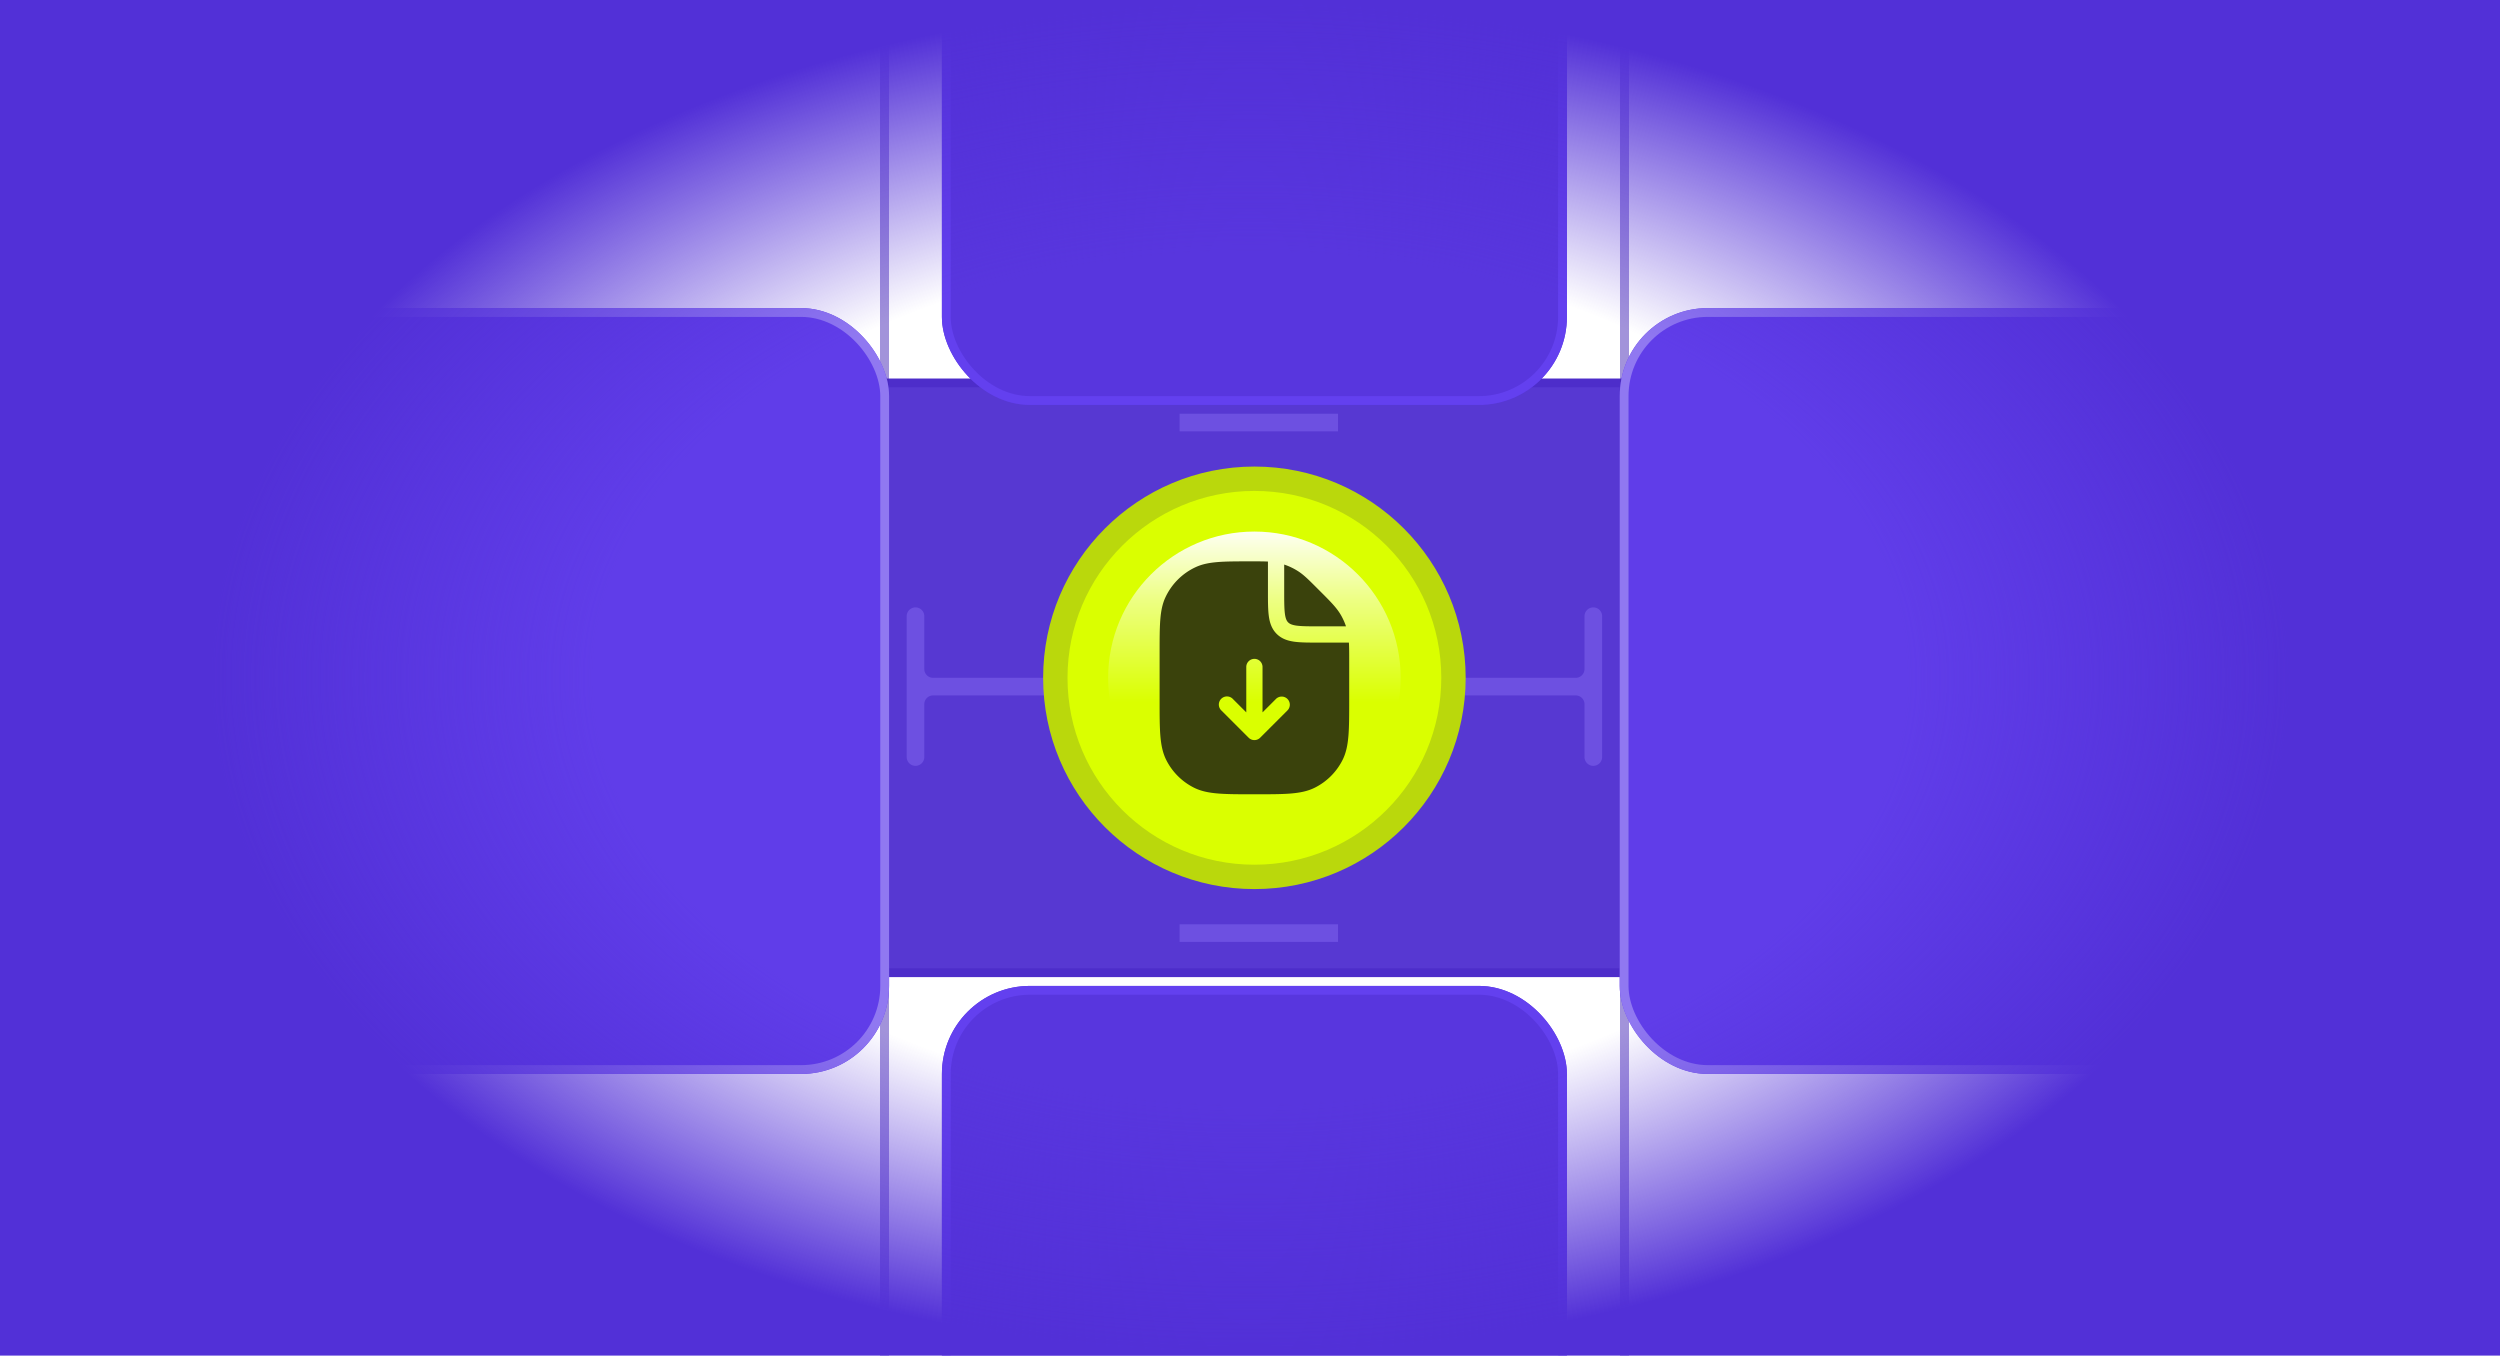 <svg width="284" height="154" fill="none" xmlns="http://www.w3.org/2000/svg"><g clip-path="url(#clip0_72_11011)"><path fill="#5738D2" stroke="#4D2DCA" d="M100.5 43.5h84v67h-84z"/><g opacity=".5" filter="url(#filter0_d_72_11011)"><rect x="100.5" y="-8.5" width="84" height="171" rx="9.5" stroke="#4528B6" shape-rendering="crispEdges"/></g><g filter="url(#filter1_d_72_11011)"><rect x="107" y="-9" width="71" height="53" rx="10" fill="#5836DE"/><rect x="107.5" y="-8.5" width="70" height="52" rx="9.5" stroke="#6340EF"/></g><g filter="url(#filter2_d_72_11011)"><rect x="107" y="110" width="71" height="53" rx="10" fill="#5836DE"/><rect x="107.5" y="110.5" width="70" height="52" rx="9.5" stroke="#6340EF"/></g><g filter="url(#filter3_d_72_11011)"><rect x="6" y="33" width="95" height="87" rx="10" fill="#603DE9"/><rect x="6.5" y="33.5" width="94" height="86" rx="9.5" stroke="#9078F1"/></g><g filter="url(#filter4_d_72_11011)"><rect x="184" y="33" width="95" height="87" rx="10" fill="#603DE9"/><rect x="184.5" y="33.5" width="94" height="86" rx="9.5" stroke="#9078F1"/></g><path fill="url(#paint0_radial_72_11011)" d="M0 0h284v154H0z"/><path fill="#6D50E1" d="M134 47h18v2h-18zm0 58h18v2h-18z"/><path fill-rule="evenodd" clip-rule="evenodd" d="M105 70a1 1 0 00-2 0v16a1 1 0 002 0v-6a1 1 0 011-1h17a1 1 0 000-2h-17a1 1 0 01-1-1v-6zm75 0a1 1 0 012 0v16a1 1 0 01-2 0v-6a1 1 0 00-1-1h-16a1 1 0 010-2h16a1 1 0 001-1v-6z" fill="#6D50E1"/><circle cx="142.5" cy="77" r="22.615" fill="#DAFF00" stroke="#BAD80C" stroke-width="2.769"/><g filter="url(#filter5_f_72_11011)"><circle cx="142.5" cy="77" r="16.615" fill="url(#paint1_linear_72_11011)"/></g><path fill-rule="evenodd" clip-rule="evenodd" d="M144.038 63.794c-.472-.025-1.016-.025-1.698-.025h-.15c-1.564 0-2.788 0-3.775.074-1.005.078-1.838.234-2.598.59a7.074 7.074 0 00-3.423 3.421c-.356.763-.512 1.595-.588 2.6-.076.987-.076 2.211-.076 3.773v5.276c0 1.688 0 3.012.087 4.076.089 1.083.272 1.977.685 2.787a7.078 7.078 0 003.093 3.093c.81.414 1.705.597 2.788.684 1.063.088 2.387.088 4.075.088h.084c1.687 0 3.011 0 4.075-.086 1.083-.089 1.977-.272 2.787-.686a7.073 7.073 0 003.093-3.093c.414-.81.597-1.704.685-2.787.087-1.064.087-2.388.087-4.076v-4.449c0-.818 0-1.48-.033-2.054h-3.416c-1.106 0-2.028 0-2.759-.098-.773-.104-1.471-.333-2.031-.893-.561-.56-.79-1.259-.893-2.03-.099-.733-.099-1.656-.099-2.761v-3.424zm8.867 7.36a7.094 7.094 0 00-.53-1.199c-.48-.866-1.193-1.579-2.352-2.737l-.102-.101-.273-.273-.079-.08c-.911-.91-1.469-1.47-2.124-1.887a7.072 7.072 0 00-1.561-.743v3.02c0 1.186.003 1.984.082 2.578.077.568.209.811.369.971.16.16.403.292.972.37.593.078 1.391.08 2.577.08h3.021zM142.5 74.846a.921.921 0 01.923.923v5.157l1.501-1.501a.931.931 0 01.659-.294.922.922 0 01.86 1.299.926.926 0 01-.214.3l-3.077 3.076a.923.923 0 01-1.305 0l-3.077-3.077a.924.924 0 111.305-1.304l1.502 1.501V75.77a.923.923 0 01.923-.923z" fill="#3A420C"/></g><defs><filter id="filter0_d_72_11011" x="94" y="-13" width="97" height="184" filterUnits="userSpaceOnUse" color-interpolation-filters="sRGB"><feFlood flood-opacity="0" result="BackgroundImageFix"/><feColorMatrix in="SourceAlpha" values="0 0 0 0 0 0 0 0 0 0 0 0 0 0 0 0 0 0 127 0" result="hardAlpha"/><feOffset dy="2"/><feGaussianBlur stdDeviation="3"/><feComposite in2="hardAlpha" operator="out"/><feColorMatrix values="0 0 0 0 0.847 0 0 0 0 0.851 0 0 0 0 0.867 0 0 0 0.28 0"/><feBlend in2="BackgroundImageFix" result="effect1_dropShadow_72_11011"/><feBlend in="SourceGraphic" in2="effect1_dropShadow_72_11011" result="shape"/></filter><filter id="filter1_d_72_11011" x="101" y="-13" width="83" height="65" filterUnits="userSpaceOnUse" color-interpolation-filters="sRGB"><feFlood flood-opacity="0" result="BackgroundImageFix"/><feColorMatrix in="SourceAlpha" values="0 0 0 0 0 0 0 0 0 0 0 0 0 0 0 0 0 0 127 0" result="hardAlpha"/><feOffset dy="2"/><feGaussianBlur stdDeviation="3"/><feComposite in2="hardAlpha" operator="out"/><feColorMatrix values="0 0 0 0 0.252 0 0 0 0 0.137 0 0 0 0 0.7 0 0 0 1 0"/><feBlend in2="BackgroundImageFix" result="effect1_dropShadow_72_11011"/><feBlend in="SourceGraphic" in2="effect1_dropShadow_72_11011" result="shape"/></filter><filter id="filter2_d_72_11011" x="101" y="106" width="83" height="65" filterUnits="userSpaceOnUse" color-interpolation-filters="sRGB"><feFlood flood-opacity="0" result="BackgroundImageFix"/><feColorMatrix in="SourceAlpha" values="0 0 0 0 0 0 0 0 0 0 0 0 0 0 0 0 0 0 127 0" result="hardAlpha"/><feOffset dy="2"/><feGaussianBlur stdDeviation="3"/><feComposite in2="hardAlpha" operator="out"/><feColorMatrix values="0 0 0 0 0.252 0 0 0 0 0.137 0 0 0 0 0.7 0 0 0 1 0"/><feBlend in2="BackgroundImageFix" result="effect1_dropShadow_72_11011"/><feBlend in="SourceGraphic" in2="effect1_dropShadow_72_11011" result="shape"/></filter><filter id="filter3_d_72_11011" x="0" y="29" width="107" height="99" filterUnits="userSpaceOnUse" color-interpolation-filters="sRGB"><feFlood flood-opacity="0" result="BackgroundImageFix"/><feColorMatrix in="SourceAlpha" values="0 0 0 0 0 0 0 0 0 0 0 0 0 0 0 0 0 0 127 0" result="hardAlpha"/><feOffset dy="2"/><feGaussianBlur stdDeviation="3"/><feComposite in2="hardAlpha" operator="out"/><feColorMatrix values="0 0 0 0 0.252 0 0 0 0 0.137 0 0 0 0 0.7 0 0 0 1 0"/><feBlend in2="BackgroundImageFix" result="effect1_dropShadow_72_11011"/><feBlend in="SourceGraphic" in2="effect1_dropShadow_72_11011" result="shape"/></filter><filter id="filter4_d_72_11011" x="178" y="29" width="107" height="99" filterUnits="userSpaceOnUse" color-interpolation-filters="sRGB"><feFlood flood-opacity="0" result="BackgroundImageFix"/><feColorMatrix in="SourceAlpha" values="0 0 0 0 0 0 0 0 0 0 0 0 0 0 0 0 0 0 127 0" result="hardAlpha"/><feOffset dy="2"/><feGaussianBlur stdDeviation="3"/><feComposite in2="hardAlpha" operator="out"/><feColorMatrix values="0 0 0 0 0.252 0 0 0 0 0.137 0 0 0 0 0.7 0 0 0 1 0"/><feBlend in2="BackgroundImageFix" result="effect1_dropShadow_72_11011"/><feBlend in="SourceGraphic" in2="effect1_dropShadow_72_11011" result="shape"/></filter><filter id="filter5_f_72_11011" x="121.269" y="55.769" width="42.462" height="42.462" filterUnits="userSpaceOnUse" color-interpolation-filters="sRGB"><feFlood flood-opacity="0" result="BackgroundImageFix"/><feBlend in="SourceGraphic" in2="BackgroundImageFix" result="shape"/><feGaussianBlur stdDeviation="2.308" result="effect1_foregroundBlur_72_11011"/></filter><radialGradient id="paint0_radial_72_11011" cx="0" cy="0" r="1" gradientUnits="userSpaceOnUse" gradientTransform="matrix(0 77 -117.929 0 142 77)"><stop stop-color="#5230D7" stop-opacity="0"/><stop offset=".63" stop-color="#5230D7" stop-opacity="0"/><stop offset="1" stop-color="#5230D7"/></radialGradient><linearGradient id="paint1_linear_72_11011" x1="142.5" y1="59.462" x2="142.5" y2="79.769" gradientUnits="userSpaceOnUse"><stop stop-color="#fff"/><stop offset=".432" stop-color="#fff" stop-opacity=".51"/><stop offset="1" stop-color="#fff" stop-opacity="0"/></linearGradient><clipPath id="clip0_72_11011"><path fill="#fff" d="M0 0h284v154H0z"/></clipPath></defs></svg>